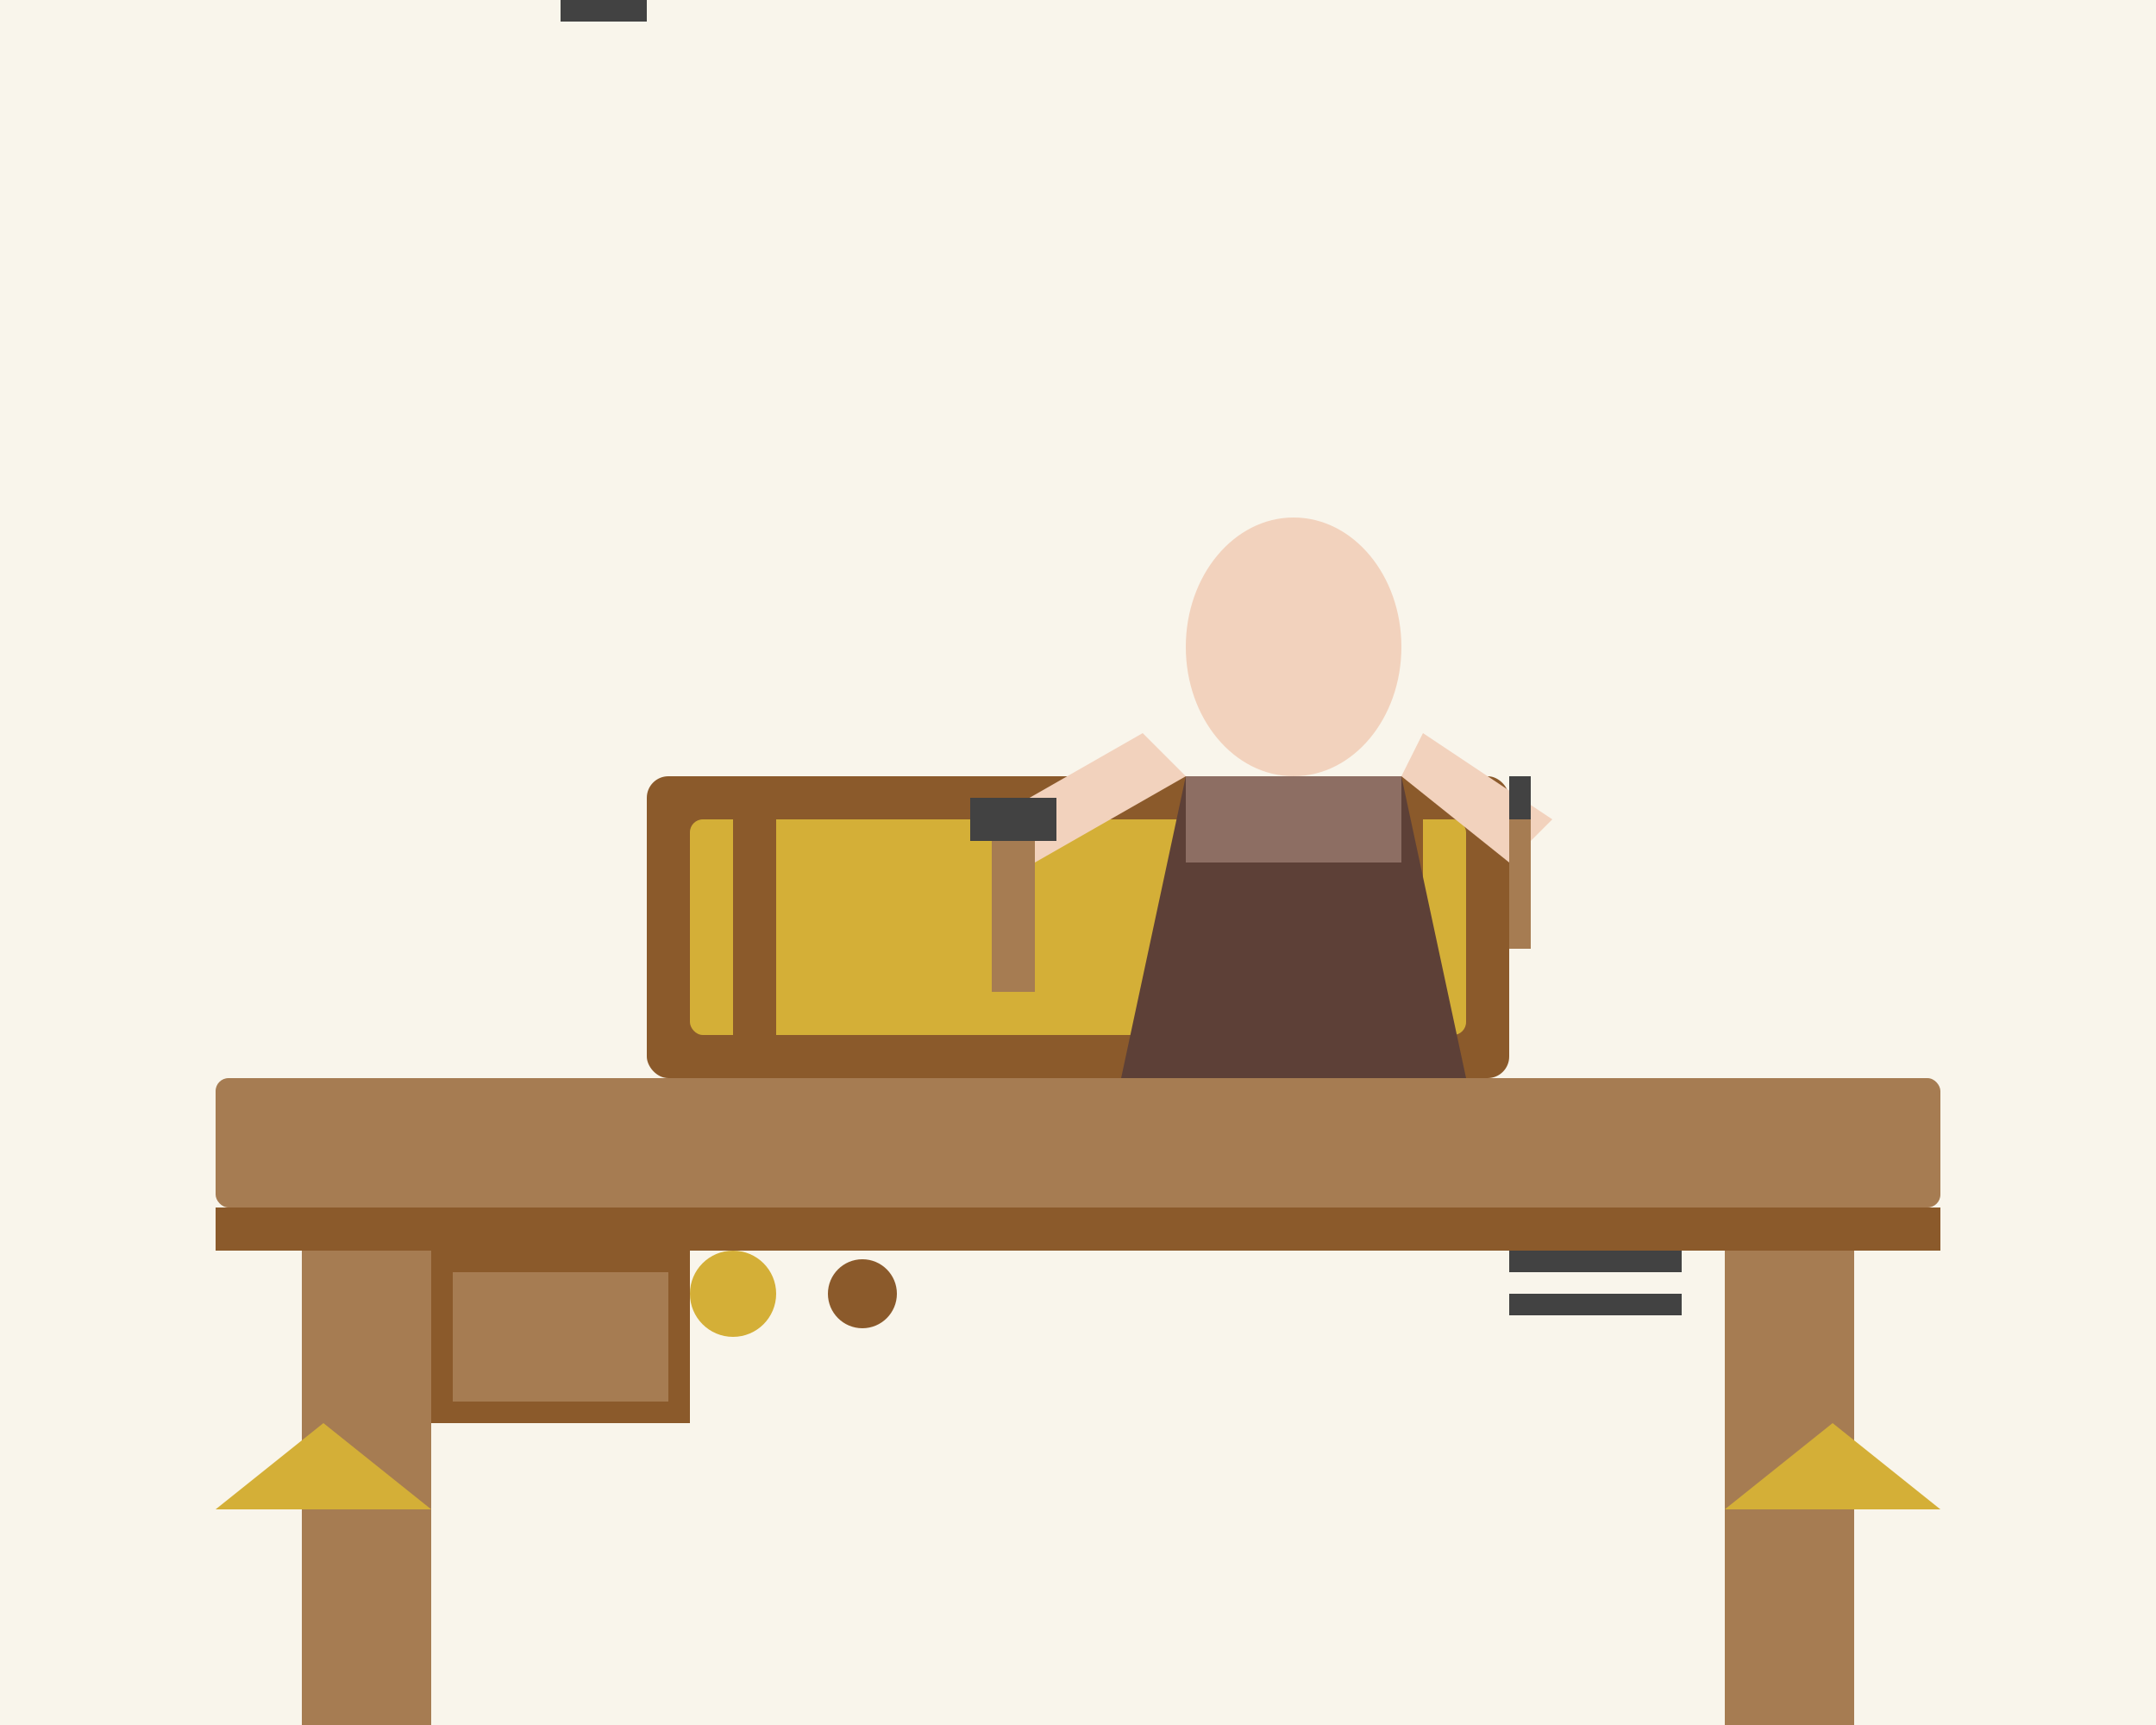 <svg xmlns="http://www.w3.org/2000/svg" width="500" height="400" viewBox="0 0 500 400">
  <defs>
    <style>
      .wood { fill: #A67C52; }
      .wood-dark { fill: #8B5A2B; }
      .person { fill: #F2D2BD; }
      .clothing { fill: #5D4037; }
      .clothing-light { fill: #8D6E63; }
      .tool { fill: #424242; }
      .tool-handle { fill: #A67C52; }
      .background { fill: #F9F5EB; }
      .accent { fill: #D4AF37; }
    </style>
  </defs>

  <!-- Background -->
  <rect class="background" x="0" y="0" width="500" height="400" />
  
  <!-- Workshop table -->
  <rect class="wood" x="50" y="250" width="400" height="30" rx="3" />
  <rect class="wood-dark" x="50" y="280" width="400" height="10" />
  <rect class="wood" x="70" y="290" width="30" height="110" />
  <rect class="wood" x="400" y="290" width="30" height="110" />
  
  <!-- Antique furniture piece being restored -->
  <rect class="wood-dark" x="150" y="180" width="200" height="70" rx="5" />
  <rect class="accent" x="160" y="190" width="180" height="50" rx="3" />
  <path class="wood-dark" d="M170 190 L170 240 L180 240 L180 190 Z" />
  <path class="wood-dark" d="M320 190 L320 240 L330 240 L330 190 Z" />
  
  <!-- Person restoring furniture -->
  <ellipse class="person" cx="300" cy="150" rx="25" ry="30" />
  <path class="clothing" d="M275 180 L260 250 L340 250 L325 180 Z" />
  <rect class="clothing-light" x="275" y="180" width="50" height="20" />
  
  <!-- Arms -->
  <path class="person" d="M325 180 L350 200 L360 190 L330 170 Z" />
  <path class="person" d="M275 180 L240 200 L230 190 L265 170 Z" />
  
  <!-- Tools -->
  <rect class="tool-handle" x="230" y="190" width="10" height="40" />
  <rect class="tool" x="225" y="185" width="20" height="10" />
  
  <!-- Detailing brush -->
  <rect class="tool-handle" x="350" y="190" width="5" height="30" />
  <path class="tool" d="M350 190 L355 190 L355 180 L350 180 Z" />
  
  <!-- Small restoration details -->
  <circle class="accent" cx="170" cy="300" r="10" />
  <circle class="wood-dark" cx="200" cy="300" r="8" />
  <rect class="tool" x="130" cy="300" width="20" height="5" />
  
  <!-- Decorative elements -->
  <path class="accent" d="M50 350 L100 350 L75 330 Z" />
  <path class="accent" d="M400 350 L450 350 L425 330 Z" />
  
  <!-- Additional workshop elements -->
  <rect class="wood-dark" x="100" y="290" width="60" height="40" />
  <rect class="wood" x="105" y="295" width="50" height="30" />
  <rect class="tool" x="350" y="290" width="40" height="5" />
  <rect class="tool" x="350" y="300" width="40" height="5" />
</svg>
